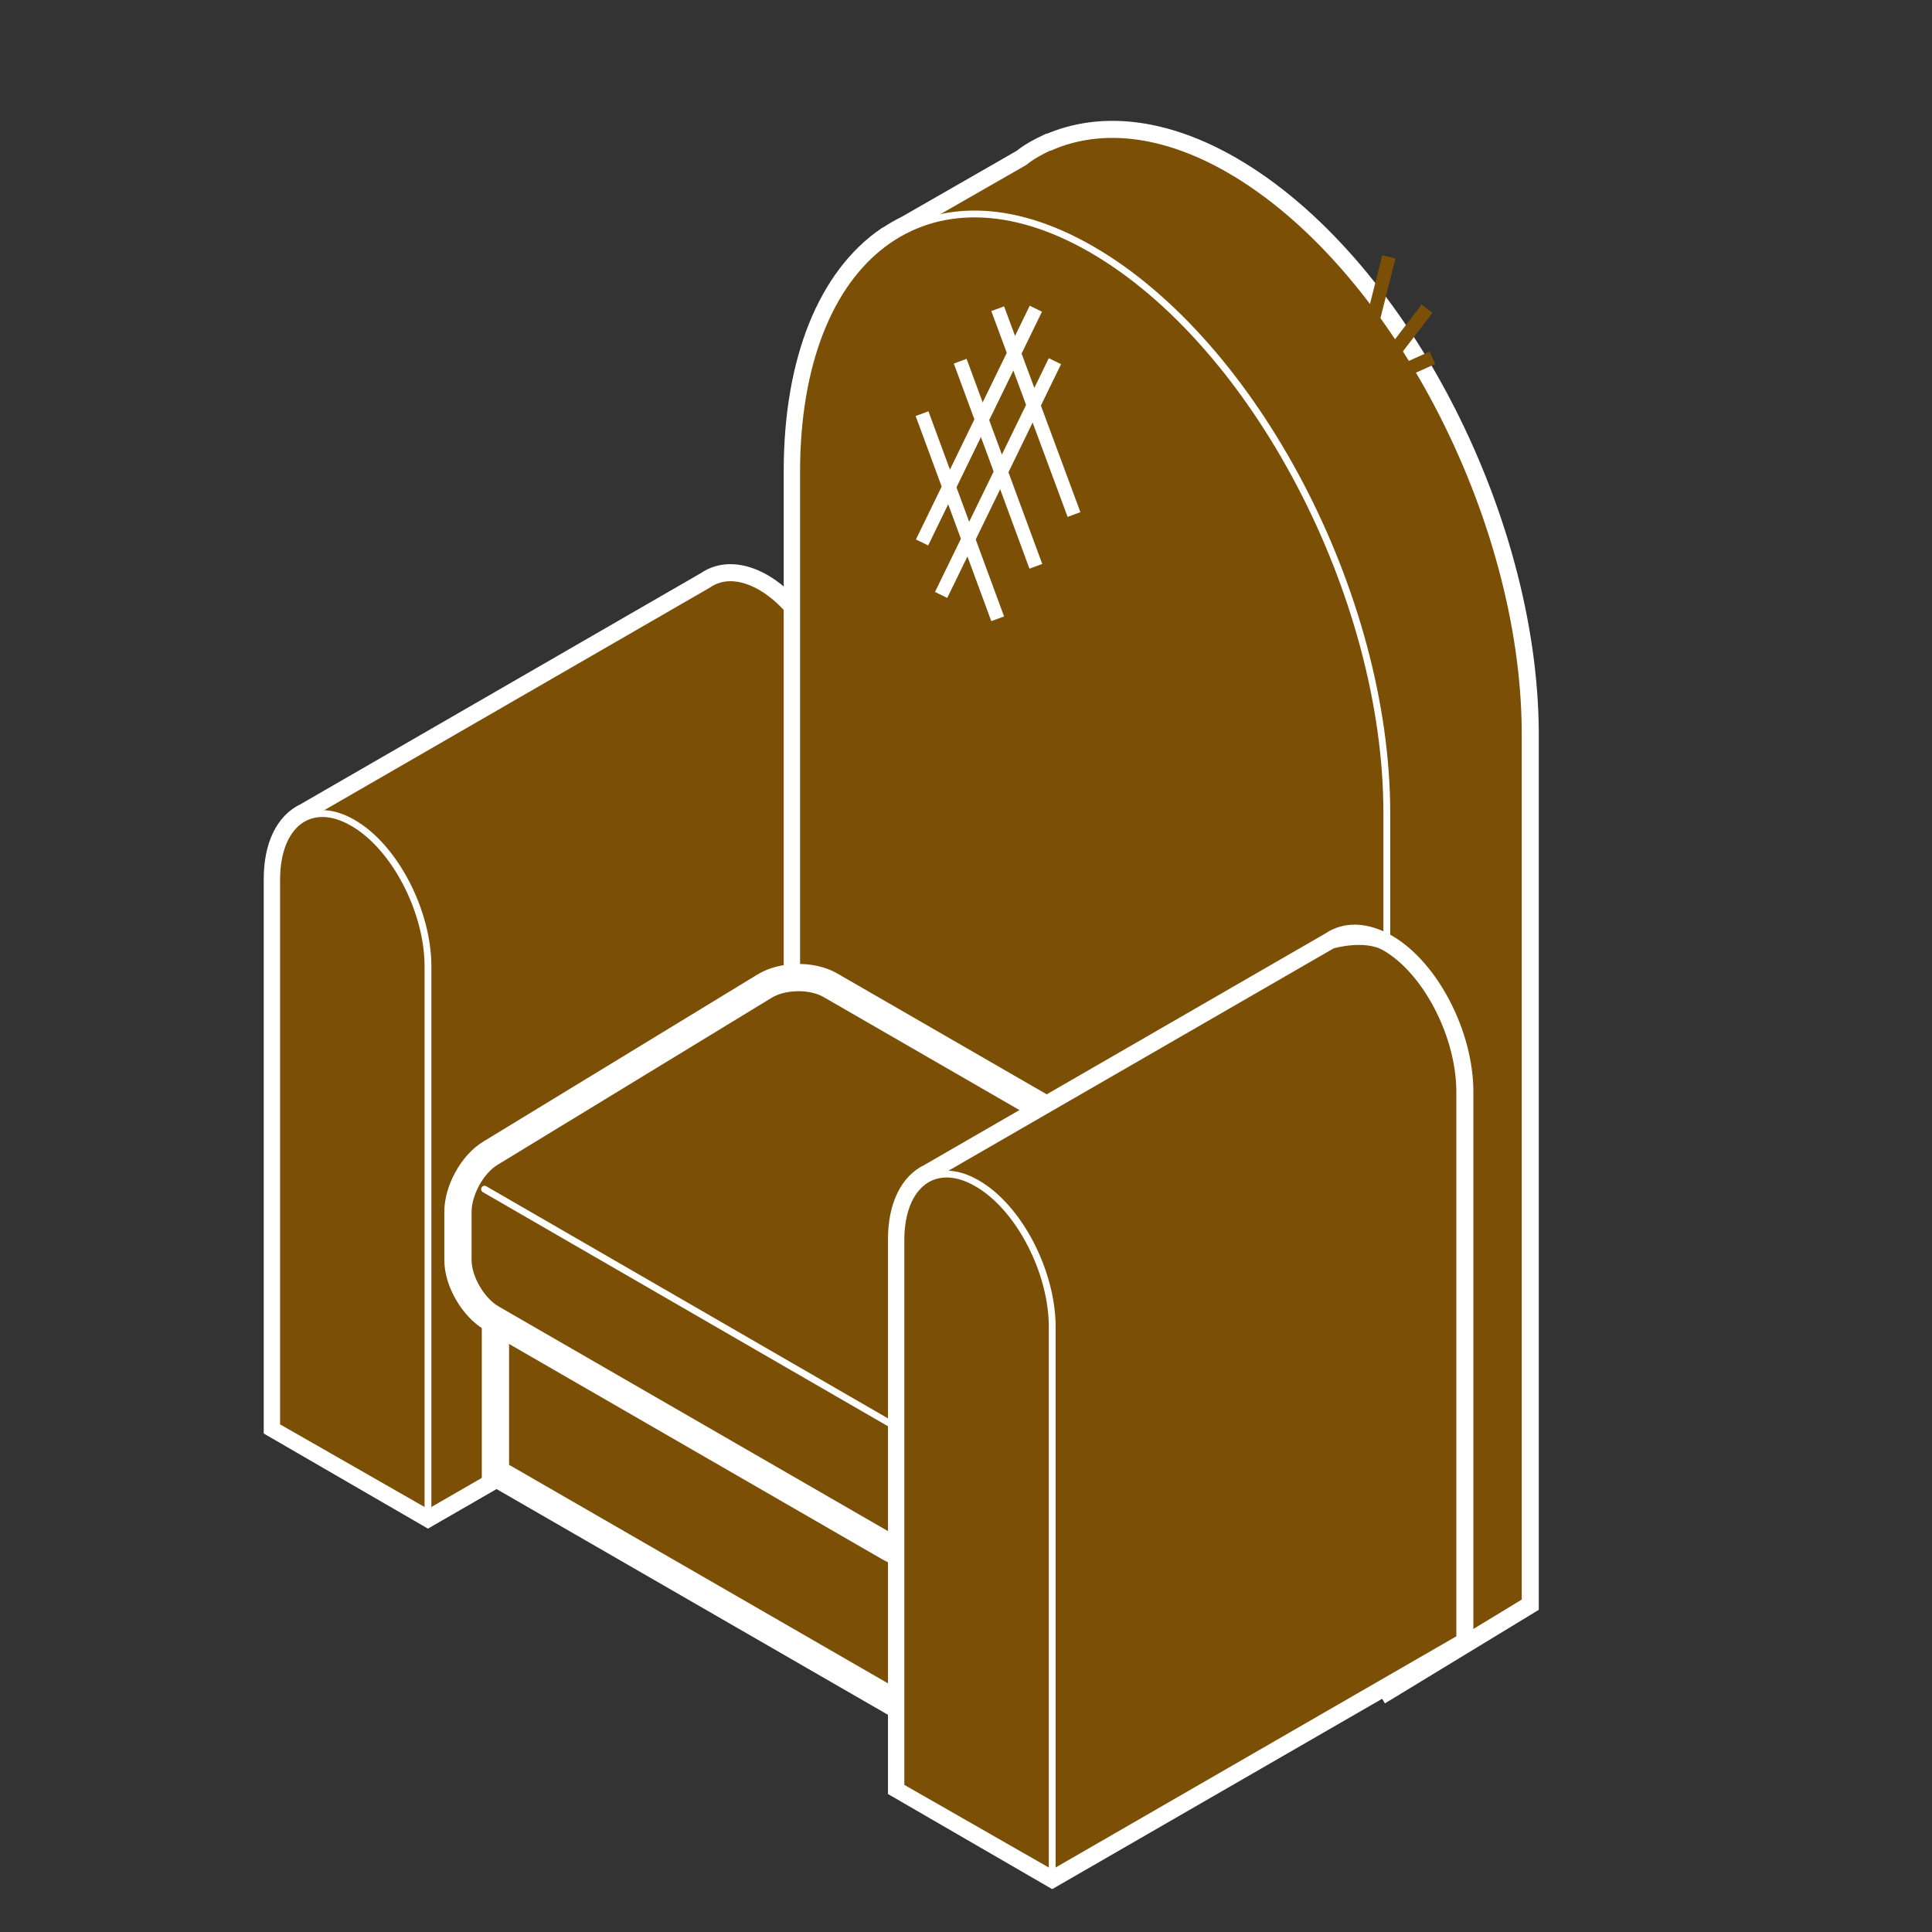 <?xml version="1.0" encoding="utf-8"?>
<!-- Generator: Adobe Illustrator 19.2.1, SVG Export Plug-In . SVG Version: 6.00 Build 0)  -->
<svg version="1.1" id="Calque_1" xmlns="http://www.w3.org/2000/svg" xmlns:xlink="http://www.w3.org/1999/xlink" x="0px" y="0px"
	 viewBox="0 0 283.5 283.5" style="enable-background:new 0 0 283.5 283.5;" xml:space="preserve">
<rect x="0" y="0" width="283.5" height="283.5" fill="#333333" stroke="none"/>
<style type="text/css">
	.st0{display:none;fill:none;stroke:#FFFFFF;stroke-width:8;stroke-linecap:round;stroke-linejoin:round;stroke-miterlimit:10;}
	.st1{fill:#7B5006;stroke:#FFFFFF;stroke-width:4;stroke-miterlimit:10;}
	.st2{fill:#7B5006;stroke:#FFFFFF;stroke-miterlimit:10;}
	.st3{fill:none;stroke:#FFFFFF;stroke-width:2;stroke-miterlimit:10;}
	.st4{fill:none;stroke:#7B5006;stroke-width:2;stroke-miterlimit:10;}
	.st5{fill:#7B5006;}
	.st6{fill:none;stroke:#FFFFFF;stroke-width:4;stroke-miterlimit:10;}
	.st7{fill:none;stroke:#FFFFFF;stroke-miterlimit:10;}
	.st8{fill:none;stroke:#FFFFFF;stroke-linecap:round;stroke-linejoin:round;stroke-miterlimit:10;}
</style>
<g id="Calque_17">
	<path class="st0" d="M210,53.7l0.7-0.3l-0.8-1.8L209,52c-0.5-0.8-1-1.6-1.5-2.4l2.8-3.6l-1.6-1.2l-2.4,3c-1-1.4-1.9-2.8-2.9-4.1
		l1.4-5.7l-1.9-0.5l-1.1,4.2c-6.1-7.8-13-14.2-20.4-18.4c-6.3-3.6-12.4-5.5-18.2-5.5c-3.1,0-6.1,0.5-8.8,1.6l-0.1-0.1l-1.1,0.6l0,0
		c-1.4,0.6-2.7,1.4-3.9,2.3l-16.8,9.6c-1,0.5-2,1.1-2.9,1.7l-1.4,0.8v0.2c-8.5,6.6-13.2,18.9-13.2,34.9v16.8
		c-0.8-0.6-1.6-1.2-2.4-1.7c-3-1.7-6-2-8.5-1l0,0l-0.3,0.2c-0.3,0.2-0.6,0.3-0.9,0.5l-58.9,34h-0.1c-3.3,1.6-5.2,5.6-5.2,10.9v81.4
		l24.1,13.9l10-5.8l57.5,33.2v11.6l24.1,13.9l48.3-27.9l0.4,0.7l1-0.6l1.4,0.8v-1.7l20.2-12.3V107.7C225.7,89.7,219.6,70,210,53.7z"
		/>
	<g>
		<g>
			<path class="st1" d="M111.6,86.1c-3-1.7-5.7-1.7-7.7-0.3l0,0l-58.9,34l0,0c-2.6,1.2-4.3,4.4-4.3,9.2v80.2L62.8,222l59.8-34.5
				v-80.2C122.6,99.1,117.7,89.6,111.6,86.1z"/>
			<g>
				<path class="st2" d="M111.6,86.1c-3-1.7-5.7-1.7-7.7-0.3l-58.9,34l3.3,36.7L62.8,222l59.8-34.5v-80.2
					C122.6,99.1,117.7,89.6,111.6,86.1z"/>
				<path class="st2" d="M62.8,222v-80.2c0-8.1-4.9-17.6-11.1-21.1c-6.1-3.5-11.1,0.2-11.1,8.4v80.2L62.8,222z"/>
			</g>
		</g>
		<g>
			<path class="st1" d="M180.4,24.9c-9.9-5.7-19-6.5-26.3-3.3l0,0H154c-1.3,0.6-2.6,1.3-3.7,2.2l-16.9,9.7c-1,0.5-1.9,1-2.8,1.6
				l-0.2,0.1l0,0c-8.3,5.7-13.4,17.6-13.4,34v127.5l86.6,50l0,0l0.3,0.5l19.9-12.1V107.6C223.7,75.8,204.3,38.7,180.4,24.9z"/>
			<path class="st2" d="M180.4,24.9c-9.9-5.7-19-6.5-26.3-3.3l0,0H154c-1.3,0.6-2.6,1.3-3.7,2.2l-19.9,11.4l2.4,13.1l4.4,7.2
				c0,0.7,0,1.3,0,2v114.3l55.3,56.5l11.4,18.8l19.9-12.1V107.5C223.7,75.8,204.3,38.7,180.4,24.9z"/>
			<path class="st2" d="M160.2,36.6c-23.9-13.8-43.3,0.8-43.3,32.7v127.5l86.6,50V119.3C203.5,87.4,184.1,50.4,160.2,36.6z"/>
			<line class="st3" x1="135.3" y1="60.7" x2="146.4" y2="90.8"/>
			<line class="st3" x1="140.9" y1="53" x2="152" y2="83.1"/>
			<line class="st3" x1="146.4" y1="45.3" x2="157.6" y2="75.5"/>
			<line class="st3" x1="135.3" y1="79.6" x2="152" y2="45.3"/>
			<line class="st3" x1="138.1" y1="87.3" x2="154.8" y2="53"/>
			<line class="st4" x1="200.9" y1="49.2" x2="203.8" y2="37.7"/>
			<line class="st4" x1="203.5" y1="53" x2="209.4" y2="45.3"/>
			<line class="st4" x1="203.5" y1="55.5" x2="210.2" y2="52.5"/>
		</g>
		<polygon class="st1" points="72.7,216.1 142.4,256.3 142.4,224 72.7,183.8 		"/>
		<g>
			<g>
				<path class="st5" d="M121.9,144.6c-2.7-1.6-7.1-1.5-9.7,0.1L72,169.2c-2.7,1.6-4.8,5.5-4.8,8.6v7.1c0,3.1,2.2,6.9,4.9,8.5
					l58.4,33.7c2.7,1.6,7.1,1.5,9.7-0.1l40.2-24.5c2.7-1.6,4.8-5.5,4.8-8.6v-7.1c0-3.1-2.2-6.9-4.9-8.5L121.9,144.6z"/>
				<path class="st6" d="M121.9,144.6c-2.7-1.6-7.1-1.5-9.7,0.1L72,169.2c-2.7,1.6-4.8,5.5-4.8,8.6v7.1c0,3.1,2.2,6.9,4.9,8.5
					l58.4,33.7c2.7,1.6,7.1,1.5,9.7-0.1l40.2-24.5c2.7-1.6,4.8-5.5,4.8-8.6v-7.1c0-3.1-2.2-6.9-4.9-8.5L121.9,144.6z"/>
			</g>
			<g>
				<path class="st7" d="M185.1,193.9c0,3.1-2.2,7-4.8,8.6L140.1,227c-2.7,1.6-4.8,0.4-4.8-2.7v-7.1c0-3.1,2.2-7,4.8-8.6l40.2-24.5
					c2.7-1.6,4.8-0.4,4.8,2.7V193.9z"/>
			</g>
			<line class="st8" x1="71.1" y1="174.5" x2="135.3" y2="211.6"/>
		</g>
		<g>
			<path class="st1" d="M203.2,139c-3-1.7-5.7-1.7-7.7-0.3l0,0l-58.9,34l0,0c-2.6,1.2-4.3,4.4-4.3,9.2v80.2l22.1,12.8l59.8-34.5
				v-80.2C214.2,152,209.3,142.5,203.2,139z"/>
			<g>
				<path class="st2" d="M203.2,139c-3-1.7-7.7-0.3-7.7-0.3l-58.9,34l3.3,36.7l14.5,65.5l59.8-34.5v-80.2
					C214.2,152,209.3,142.5,203.2,139z"/>
				<path class="st2" d="M154.4,274.9v-80.2c0-8.1-4.9-17.6-11.1-21.1c-6.1-3.5-11.1,0.2-11.1,8.4v80.2L154.4,274.9z"/>
			</g>
		</g>
	</g>
</g>
</svg>
